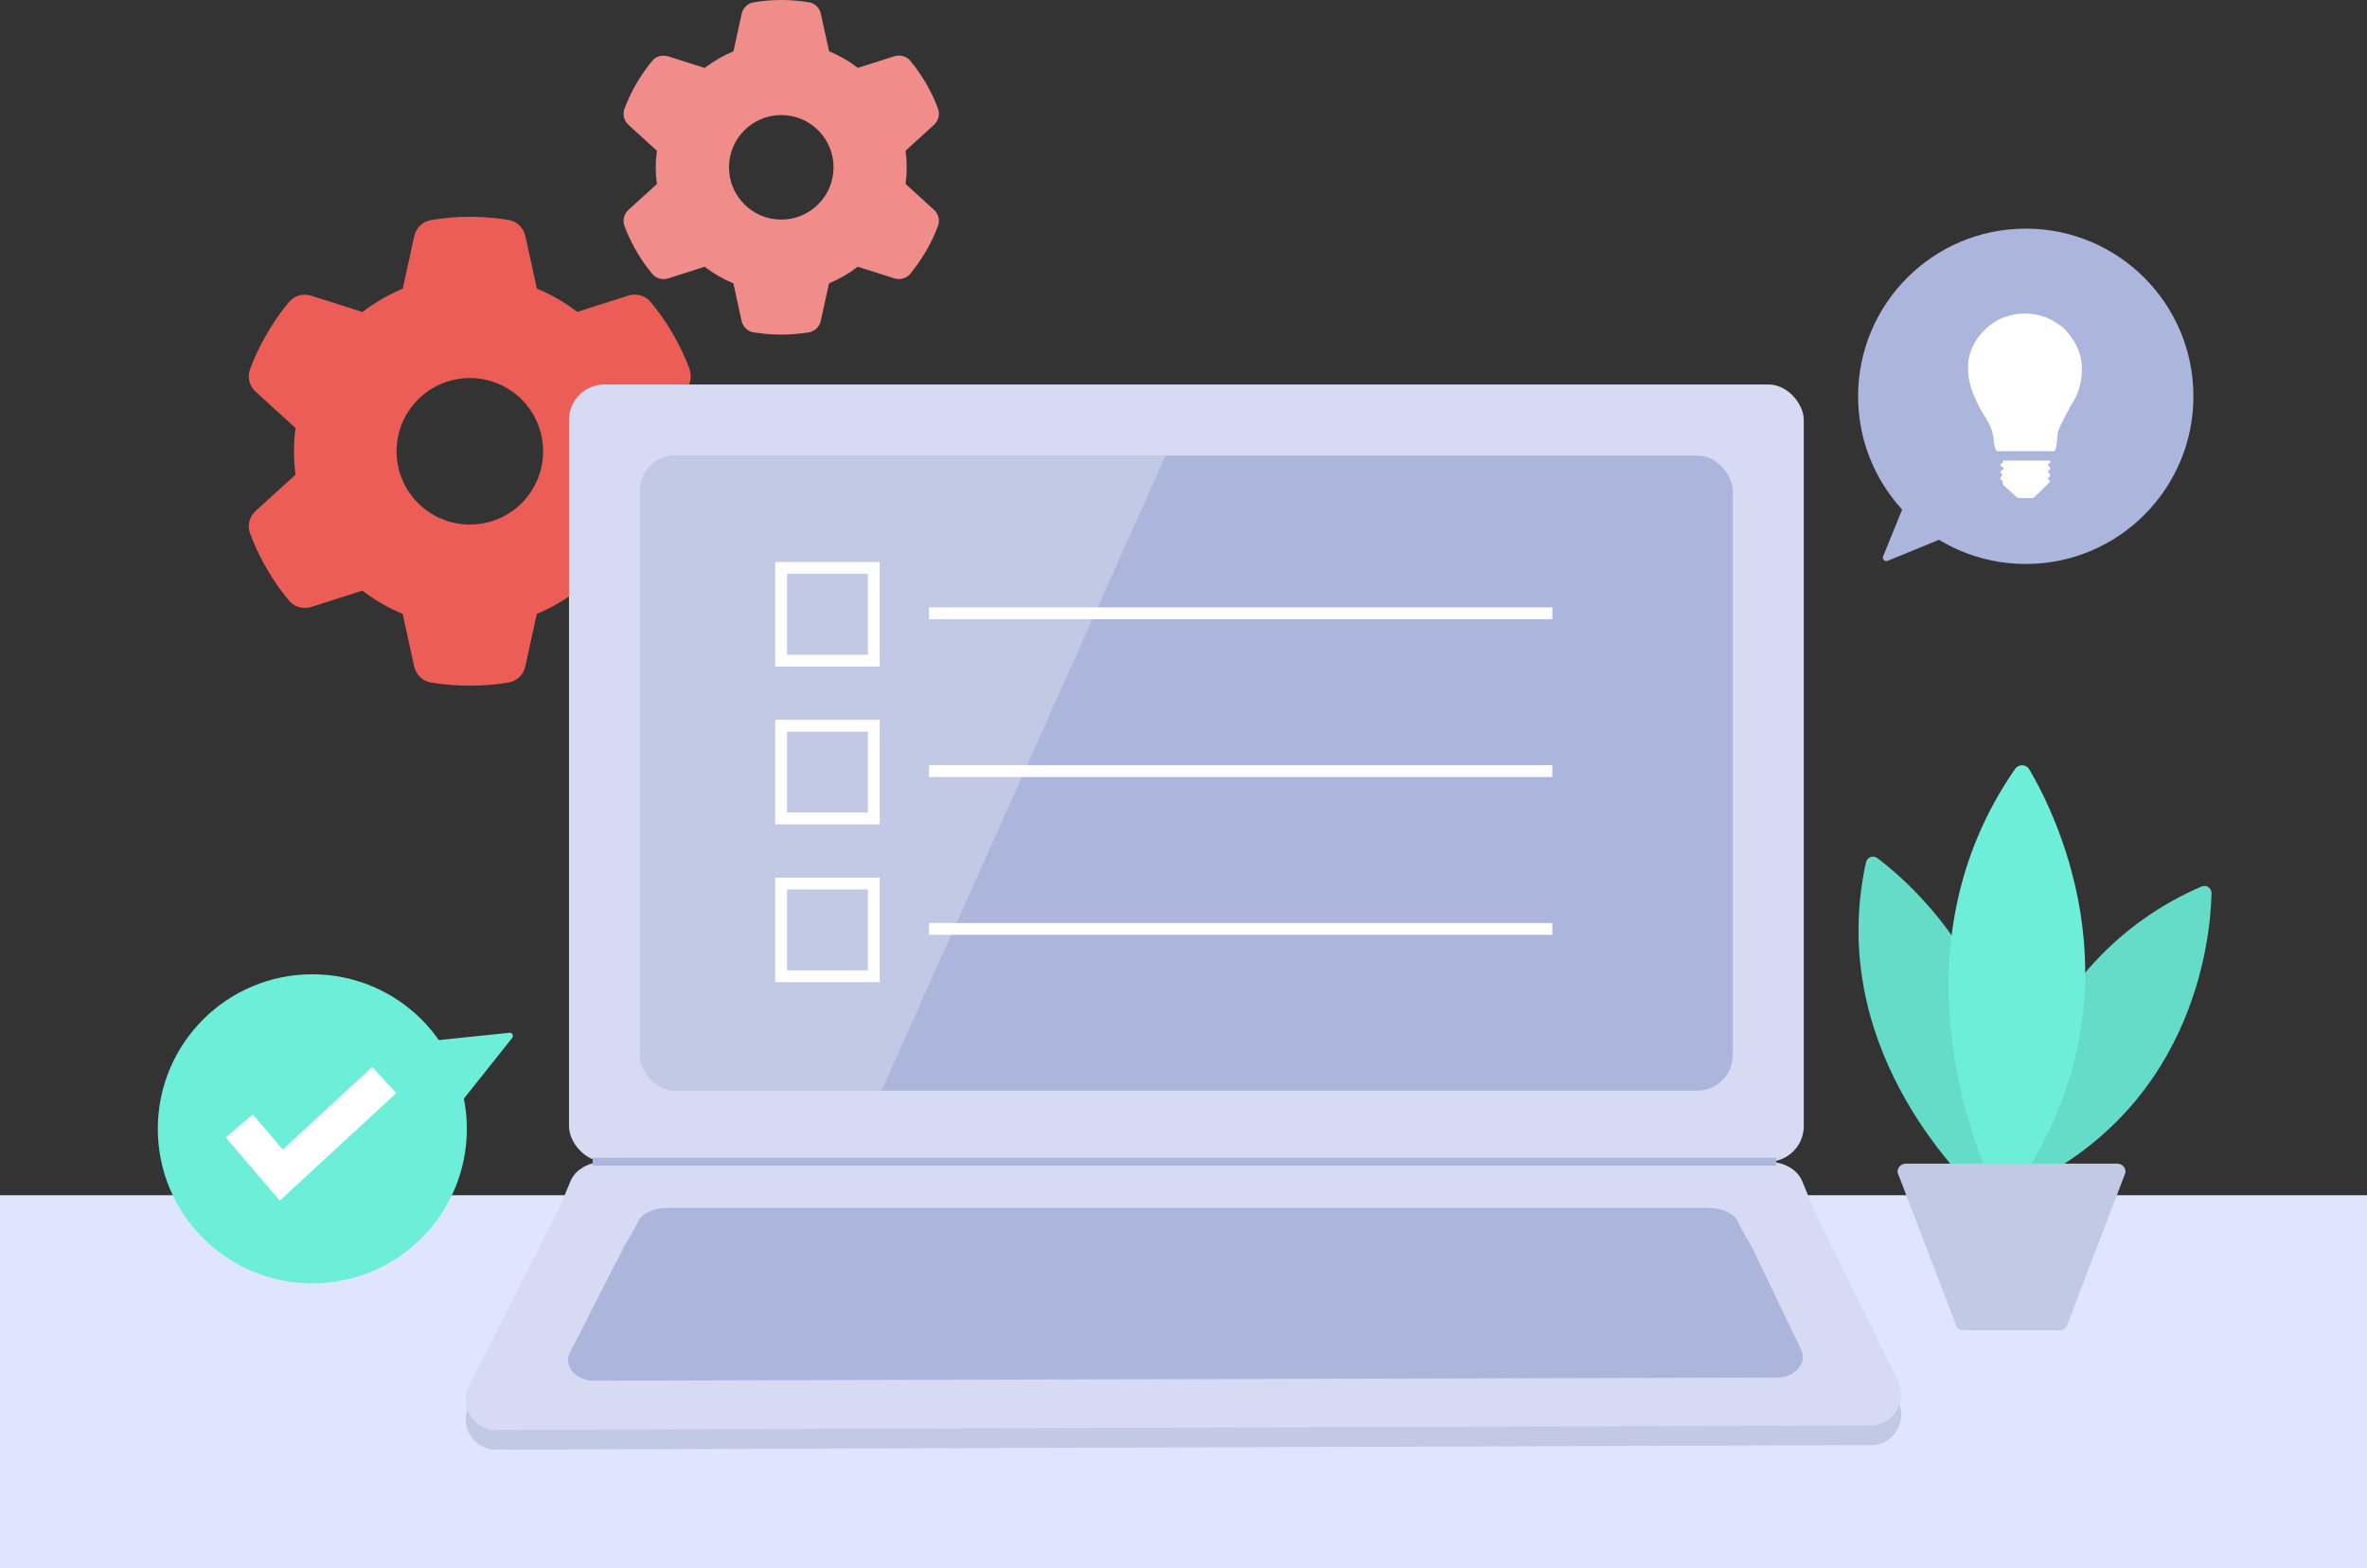 <?xml version="1.0" encoding="UTF-8"?><svg id="_レイヤー_2" xmlns="http://www.w3.org/2000/svg" xmlns:xlink="http://www.w3.org/1999/xlink" viewBox="0 0 600 397.48"><rect x="0" y="0" width="600" height="397.48" fill="#333333" stroke="none"/><defs><style>.cls-1{fill:#f08d8a;}.cls-2{fill:#fff;}.cls-3{fill:#d6dbf3;}.cls-4{fill:#acb5dc;}.cls-5{stroke-width:3px;}.cls-5,.cls-6,.cls-7{fill:none;}.cls-5,.cls-7{stroke:#fff;stroke-miterlimit:10;}.cls-8{fill:#ec5d57;}.cls-9{fill:#c1c9e5;}.cls-10{clip-path:url(#clippath);}.cls-11{fill:#65dcc8;}.cls-7{stroke-width:9px;}.cls-12{fill:#dfe5fd;}.cls-13{fill:#6deed9;}</style><clipPath id="clippath"><rect class="cls-6" x="162.23" y="115.45" width="277" height="161" rx="9" ry="9"/></clipPath></defs><g id="_レイヤー_1-2"><g><rect class="cls-12" y="302.95" width="600" height="94.52"/><path class="cls-8" d="M174.79,93.63c.74,2.02,.12,4.27-1.49,5.71l-10.05,9.15c.26,1.93,.39,3.9,.39,5.9s-.14,3.97-.39,5.9l10.05,9.15c1.6,1.44,2.23,3.69,1.49,5.71-1.02,2.76-2.25,5.41-3.67,7.96l-1.09,1.88c-1.53,2.55-3.25,4.97-5.13,7.24-1.37,1.67-3.64,2.23-5.69,1.58l-12.93-4.11c-3.11,2.39-6.55,4.39-10.21,5.9l-2.9,13.26c-.46,2.11-2.09,3.78-4.23,4.13-3.2,.53-6.5,.81-9.87,.81s-6.66-.28-9.87-.81c-2.14-.35-3.76-2.02-4.23-4.13l-2.9-13.26c-3.67-1.51-7.1-3.51-10.21-5.9l-12.91,4.13c-2.04,.65-4.32,.07-5.69-1.58-1.88-2.28-3.6-4.69-5.13-7.24l-1.09-1.88c-1.42-2.55-2.65-5.2-3.67-7.96-.74-2.02-.12-4.27,1.49-5.71l10.05-9.15c-.26-1.95-.39-3.92-.39-5.92s.14-3.97,.39-5.9l-10.05-9.15c-1.6-1.44-2.23-3.69-1.49-5.71,1.02-2.76,2.25-5.41,3.67-7.96l1.09-1.88c1.53-2.55,3.25-4.97,5.13-7.24,1.37-1.67,3.64-2.23,5.69-1.58l12.93,4.11c3.11-2.39,6.55-4.39,10.21-5.9l2.9-13.26c.46-2.11,2.09-3.78,4.23-4.13,3.2-.56,6.5-.84,9.87-.84s6.66,.28,9.87,.81c2.14,.35,3.76,2.02,4.23,4.13l2.9,13.26c3.67,1.51,7.1,3.51,10.21,5.9l12.93-4.11c2.04-.65,4.32-.07,5.69,1.58,1.88,2.28,3.6,4.69,5.13,7.24l1.09,1.88c1.42,2.55,2.65,5.2,3.67,7.96l-.02,.02Zm-55.69,39.33c10.26,0,18.57-8.31,18.57-18.57s-8.31-18.57-18.57-18.57-18.57,8.31-18.57,18.57,8.31,18.57,18.57,18.57Z"/><path class="cls-1" d="M237.78,27.6c.53,1.44,.08,3.05-1.06,4.07l-7.17,6.53c.18,1.37,.28,2.78,.28,4.21s-.1,2.83-.28,4.21l7.17,6.53c1.14,1.03,1.59,2.63,1.06,4.07-.73,1.97-1.61,3.86-2.62,5.68l-.78,1.34c-1.09,1.82-2.32,3.54-3.66,5.17-.98,1.19-2.6,1.59-4.06,1.13l-9.23-2.93c-2.22,1.71-4.67,3.13-7.29,4.21l-2.07,9.46c-.33,1.51-1.49,2.7-3.01,2.95-2.29,.38-4.64,.58-7.04,.58s-4.75-.2-7.04-.58c-1.52-.25-2.68-1.44-3.01-2.95l-2.07-9.46c-2.62-1.08-5.07-2.5-7.29-4.21l-9.21,2.95c-1.46,.46-3.08,.05-4.06-1.13-1.34-1.62-2.57-3.35-3.66-5.17l-.78-1.34c-1.01-1.82-1.89-3.71-2.62-5.68-.53-1.44-.08-3.05,1.06-4.07l7.17-6.53c-.18-1.39-.28-2.8-.28-4.22s.1-2.83,.28-4.21l-7.17-6.53c-1.14-1.03-1.59-2.63-1.06-4.07,.73-1.97,1.61-3.86,2.62-5.68l.78-1.34c1.09-1.82,2.32-3.54,3.66-5.17,.98-1.19,2.6-1.59,4.06-1.13l9.23,2.93c2.22-1.71,4.67-3.13,7.29-4.21l2.07-9.46c.33-1.51,1.49-2.7,3.01-2.95,2.29-.4,4.64-.6,7.04-.6s4.75,.2,7.04,.58c1.52,.25,2.68,1.44,3.01,2.95l2.07,9.46c2.62,1.08,5.07,2.5,7.29,4.21l9.23-2.93c1.46-.46,3.08-.05,4.06,1.13,1.34,1.62,2.57,3.35,3.66,5.17l.78,1.34c1.01,1.82,1.89,3.71,2.62,5.68l-.02,.02Zm-39.74,28.06c7.32,0,13.25-5.93,13.25-13.25s-5.93-13.25-13.25-13.25-13.25,5.93-13.25,13.25,5.93,13.25,13.25,13.25Z"/><g><rect class="cls-3" x="144.23" y="97.45" width="313" height="197" rx="9" ry="9"/><rect class="cls-4" x="162.23" y="115.45" width="277" height="161" rx="9" ry="9"/><path class="cls-9" d="M474.23,366.29l-348.5,1.17s-.1,0-.15,0c-5.69-.07-9.24-6.24-6.66-11.3l21.59-42.41c1.57-3.08,2.81-6.32,4.17-9.5,1.19-2.78,4.56-4.78,8.54-4.78H448.23c3.98,0,7.35,2,8.54,4.78,1.47,3.43,2.78,6.93,4.43,10.28l19.92,40.5c2.51,5.09-1.07,11.2-6.74,11.27-.05,0-.1,0-.15,0Z"/><path class="cls-3" d="M474.23,361.29l-348.5,1.17s-.1,0-.15,0c-5.69-.07-9.24-6.24-6.66-11.3l21.59-42.41c1.57-3.08,2.81-6.32,4.17-9.5,1.19-2.78,4.56-4.78,8.54-4.78H448.23c3.98,0,7.35,2,8.54,4.78,1.47,3.43,2.78,6.93,4.43,10.28l19.92,40.5c2.51,5.09-1.07,11.2-6.74,11.27-.05,0-.1,0-.15,0Z"/><path class="cls-4" d="M450.37,349.17l-299.78,.79s-.09,0-.13,0c-4.89-.05-7.95-4.2-5.73-7.62l13.57-26.57c1.35-2.08,2.42-4.26,3.59-6.4,1.02-1.87,3.93-3.22,7.35-3.22H433.01c3.42,0,6.32,1.35,7.35,3.22,1.26,2.31,2.39,4.67,3.81,6.93l12.14,25.28c2.15,3.43-.92,7.55-5.8,7.6-.04,0-.09,0-.13,0Z"/><rect class="cls-4" x="150.23" y="293.45" width="300" height="2"/><g class="cls-10"><rect class="cls-9" x="125.05" y="26.35" width="140.94" height="280" transform="translate(84.96 -65.34) rotate(24.1)"/></g></g><g><rect class="cls-5" x="198" y="143.95" width="23.5" height="23.5"/><line class="cls-5" x1="235.5" y1="155.45" x2="393.5" y2="155.45"/></g><g><rect class="cls-5" x="198" y="183.95" width="23.5" height="23.5"/><line class="cls-5" x1="235.5" y1="195.45" x2="393.5" y2="195.45"/></g><g><rect class="cls-5" x="198" y="223.95" width="23.5" height="23.5"/><line class="cls-5" x1="235.5" y1="235.45" x2="393.5" y2="235.45"/></g><g><circle class="cls-13" cx="79.17" cy="286.12" r="39.17"/><path class="cls-13" d="M129.11,261.78l-23.24,2.4,5.94,21.55,18.02-22.65c.45-.56,0-1.38-.71-1.3Z"/><polyline class="cls-7" points="60.63 285.39 71.3 297.84 97.39 273.75"/></g><g><circle class="cls-4" cx="513.5" cy="100.45" r="42.5"/><path class="cls-4" d="M477.34,141.02l9.54-23.49,20.65,12.71-29.05,11.92c-.72,.29-1.44-.42-1.14-1.14Z"/><path class="cls-2" d="M522.91,83c-8.09-6.55-16.31-1.98-16.31-1.98-8.09,4.57-7.72,11.8-7.72,11.8-.25,4.94,2.41,9.82,4.57,13.28,2.16,3.46,1.79,5.25,2.1,6.8,.23,1.13,1.12,2.46,1.57,3.09l.09,.36s.4,.12,.53,.56c0,0,.09,.28-.09,.4-.19,.12-.59,.19-.62,.52-.03,.34,.59,.59,.59,.59,0,0,.56,.34,.09,.62-.46,.28-.65,.31-.65,.62s.49,.4,.49,.62-.49,.71-.49,1.02,.59,.5,.59,.71-.03,.83,.19,.96c.22,.12,3.24,3,3.46,3.15,.21,.15,3.95,.19,4.11,.12,.15-.06,4.08-3.89,4.2-4.14,.12-.25-.28-.49-.37-.53-.09-.03-.19-.34,0-.49,.19-.15,.49-.4,.49-.65s-.59-.65-.59-.86,.56-.59,.59-.86c.03-.28-.56-.59-.59-.9-.03-.31,.56-.56,.59-.83,.03-.28-.46-.59-.46-.9s.43,1.89,.49,1.49c.06-.4-.46-.65-.31-1.57,.47-.53,1.07-1.29,1.42-1.8,.55-.8,.55-3.58,.8-4.76,.25-1.17,3.34-6.8,3.34-6.8,2.84-4.02,2.72-8.77,2.72-8.77,.25-6.49-4.82-10.87-4.82-10.87Z"/><rect class="cls-4" x="490.86" y="114.36" width="43.69" height="2.38"/></g><g><path class="cls-11" d="M504.33,305.4c-8.98-8.15-41.31-41.22-31.33-86.82,.29-1.3,1.8-1.89,2.87-1.09,9.23,6.95,43.39,36.59,31.44,86.95-.32,1.35-1.95,1.89-2.98,.96Z"/><path class="cls-11" d="M505.88,300.86c1.37-12.05,9.31-57.61,52.15-76.15,1.22-.53,2.59,.36,2.56,1.69-.25,11.56-4.34,56.59-52.19,76.32-1.29,.53-2.67-.48-2.52-1.86Z"/><path class="cls-13" d="M506.03,302.63c-6.08-12.8-26.3-62.91,4.77-107.74,.89-1.28,2.79-1.24,3.58,.1,6.89,11.62,30.61,58.84-4.7,107.94-.95,1.32-2.95,1.17-3.65-.29Z"/><path class="cls-9" d="M522.13,337.18h-24.47c-1.08,0-1.98-.83-2.07-1.91l-14.58-38.08c-.1-1.21,.86-2.24,2.07-2.24h53.64c1.21,0,2.16,1.03,2.07,2.24l-14.58,38.08c-.09,1.08-.99,1.91-2.07,1.91Z"/></g></g></g></svg>